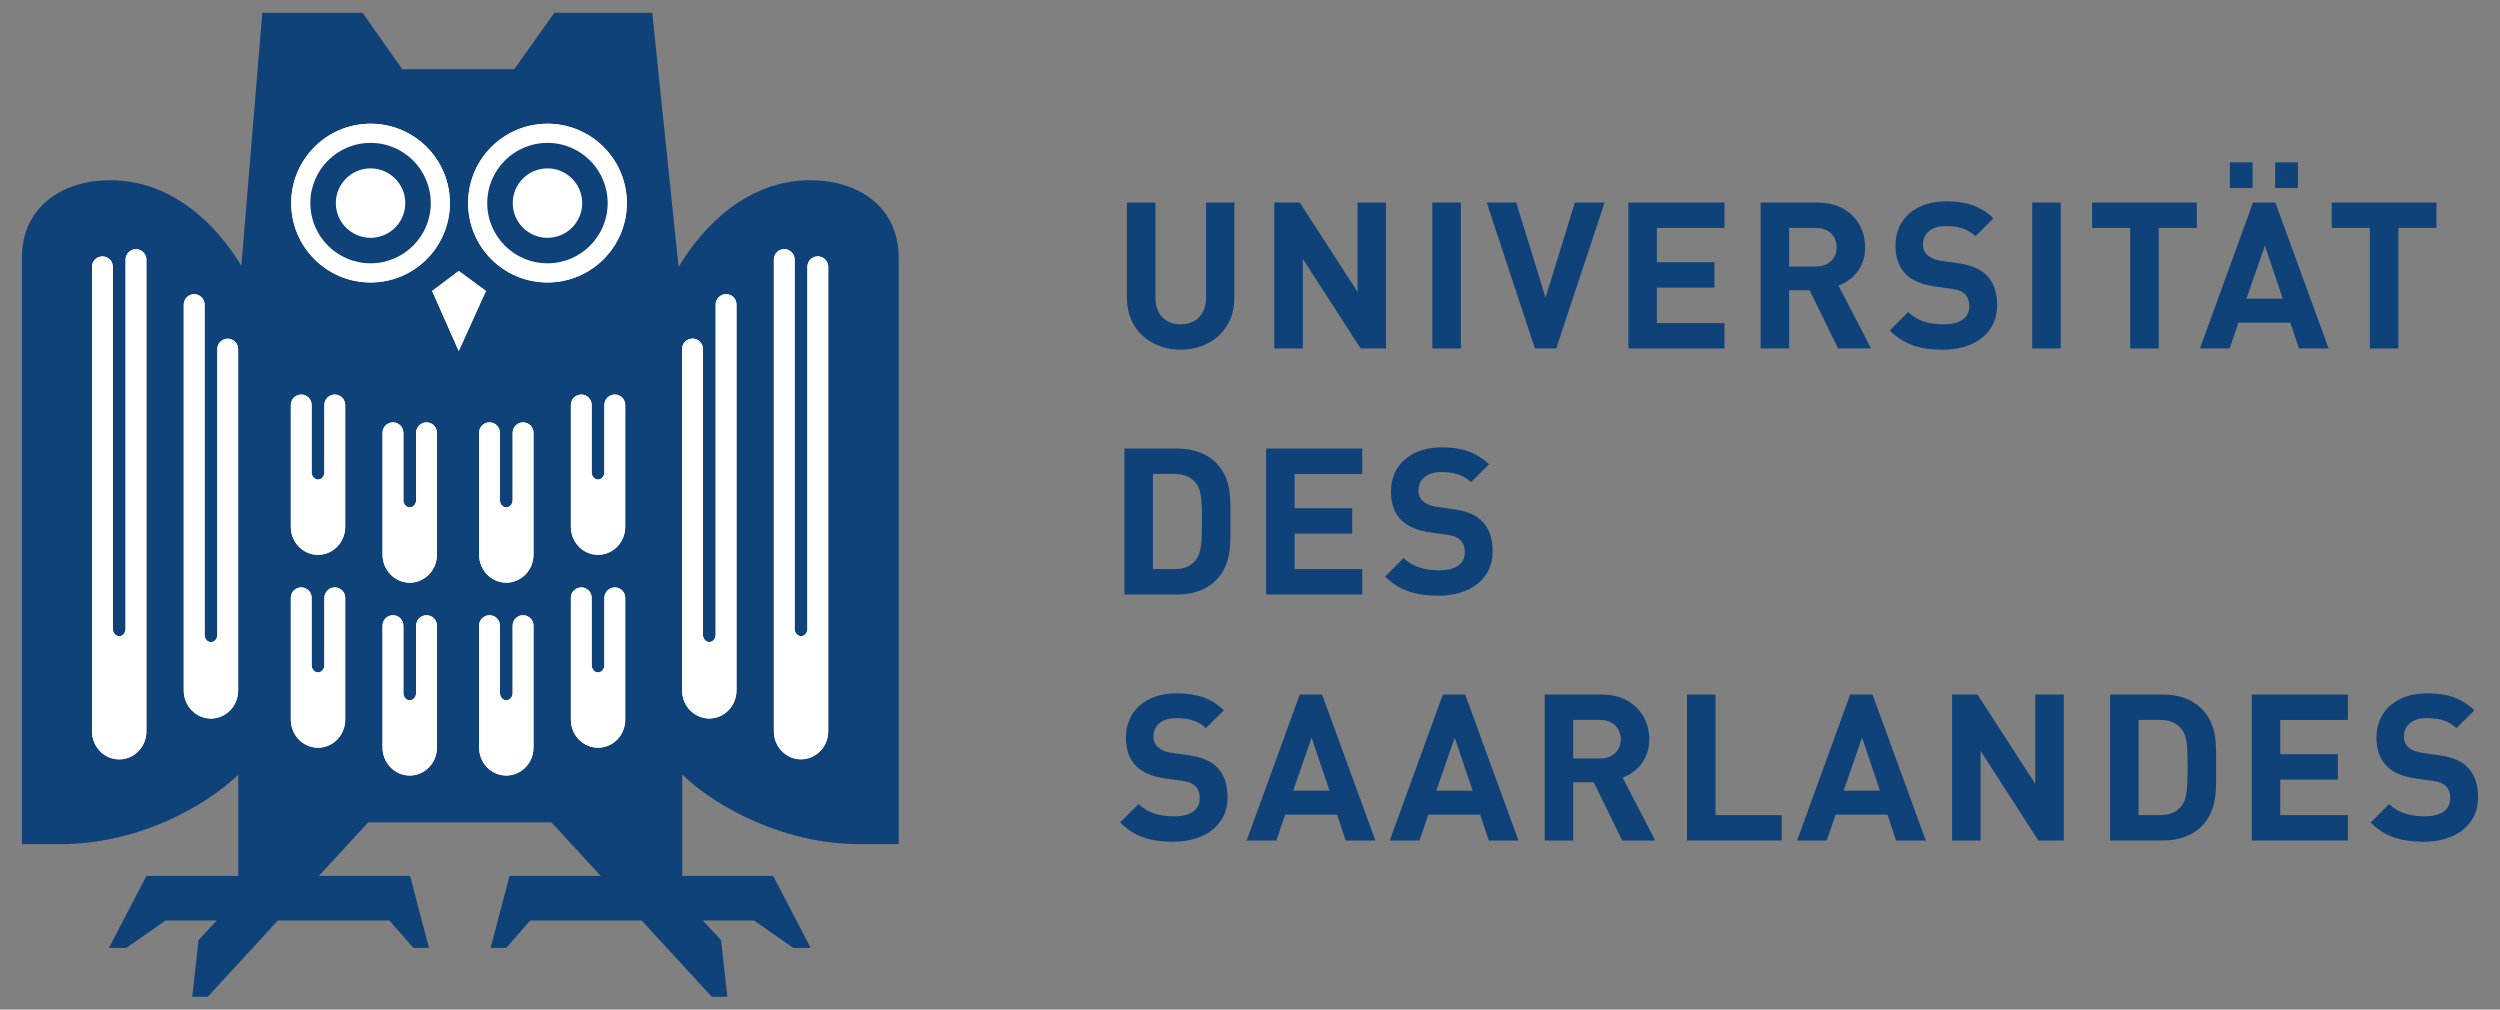 <svg xmlns="http://www.w3.org/2000/svg" xmlns:xlink="http://www.w3.org/1999/xlink" width="156" height="63" xml:space="preserve"><rect width="100%" height="100%" fill="#808080" stroke="none"/><g transform="translate(-18 -624)"><path d="M0 0 0-36.611-2.442-36.611C-7.011-36.611-11.216-34.451-13.504-32.277L-13.504-38.595-7.829-38.595-5.493-43.09-6.573-43.09-9.031-41.373-12.219-41.373-11.084-42.601-10.692-46.136-11.663-46.136-16.041-41.373-22.988-41.373-24.496-43.09-25.465-43.09-24.284-38.595-18.594-38.595-21.665-35.256-33.109-35.256-36.18-38.595-30.49-38.595-29.308-43.09-30.279-43.09-31.786-41.373-38.734-41.373-43.113-46.137-44.082-46.137-43.691-42.603-42.555-41.373-45.743-41.373-48.2-43.09-49.281-43.09-46.943-38.595-41.21-38.595-41.21-32.283C-43.5-34.455-47.703-36.611-52.267-36.611L-54.71-36.611-54.71 0C-54.71 3.087-52.264 4.818-49.205 4.818-45.405 4.818-42.625 2.142-41.017-0.528L-39.712 15.263-33.454 15.263C-33.454 15.263-31.551 12.562-30.975 11.745L-23.991 11.745C-23.414 12.557-21.486 15.263-21.486 15.263L-15.377 15.263-13.734-0.596C-12.13 2.096-9.339 4.818-5.506 4.818-2.446 4.818 0 3.087 0 0" fill="#10427A" transform="matrix(1 0 0 -1 74.078 640.063)"></path><path d="M0 0-1.661-1.247 0-4.992 1.694-1.247 0 0Z" fill="#FFFFFF" transform="matrix(1 0 0 -1 46.626 640.909)"></path><path d="M0 0C0-2.734-2.217-4.952-4.953-4.952-7.687-4.952-9.903-2.734-9.903 0-9.903 2.734-7.687 4.952-4.953 4.952-2.217 4.952 0 2.734 0 0" fill="#FFFFFF" transform="matrix(1 0 0 -1 57.114 636.673)"></path><path d="M0 0C0-2.076-1.681-3.757-3.757-3.757-5.833-3.757-7.515-2.076-7.515 0-7.515 2.075-5.833 3.757-3.757 3.757-1.681 3.757 0 2.075 0 0" fill="#173E7D" transform="matrix(1 0 0 -1 55.919 636.673)"></path><path d="M0 0C0-1.196-0.969-2.166-2.166-2.166-3.362-2.166-4.333-1.196-4.333 0-4.333 1.196-3.362 2.166-2.166 2.166-0.969 2.166 0 1.196 0 0" fill="#FFFFFF" transform="matrix(1 0 0 -1 54.328 636.673)"></path><path d="M0 0C0-2.734-2.215-4.952-4.95-4.952-7.684-4.952-9.901-2.734-9.901 0-9.901 2.734-7.684 4.952-4.95 4.952-2.215 4.952 0 2.734 0 0" fill="#FFFFFF" transform="matrix(1 0 0 -1 46.073 636.673)"></path><path d="M0 0C0-2.076-1.681-3.757-3.757-3.757-5.832-3.757-7.515-2.076-7.515 0-7.515 2.075-5.832 3.757-3.757 3.757-1.681 3.757 0 2.075 0 0" fill="#173E7D" transform="matrix(1 0 0 -1 44.88 636.673)"></path><path d="M0 0C0-1.196-0.969-2.166-2.166-2.166-3.362-2.166-4.333-1.196-4.333 0-4.333 1.196-3.362 2.166-2.166 2.166-0.969 2.166 0 1.196 0 0" fill="#FFFFFF" transform="matrix(1 0 0 -1 43.289 636.673)"></path><path d="M0 0C0 0.357-0.291 0.649-0.649 0.649-1.008 0.649-1.299 0.357-1.299 0L-1.299-4.204C-1.299-4.452-1.477-4.654-1.696-4.654-1.915-4.654-2.095-4.452-2.095-4.204L-2.095 0C-2.095 0.357-2.385 0.649-2.744 0.649-3.102 0.649-3.392 0.357-3.392 0L-3.392-7.603C-3.392-8.568-2.632-9.352-1.696-9.352-0.762-9.352 6.66135e-16-8.568 6.66135e-16-7.603L0 0Z" fill="#FFFFFF" transform="matrix(1 0 0 -1 39.54 661.304)"></path><path d="M0 0C0 0.358-0.29 0.649-0.648 0.649-1.008 0.649-1.299 0.358-1.299 0L-1.299-4.205C-1.299-4.454-1.477-4.656-1.696-4.656-1.914-4.656-2.094-4.454-2.094-4.205L-2.094 0C-2.094 0.358-2.384 0.649-2.742 0.649-3.102 0.649-3.393 0.358-3.393 0L-3.393-7.603C-3.393-8.569-2.631-9.352-1.696-9.352-0.76-9.352 -3.33067e-16-8.569 -3.33067e-16-7.603L0 0Z" fill="#FFFFFF" transform="matrix(1 0 0 -1 45.264 663.04)"></path><path d="M0 0C0 0.358-0.291 0.649-0.649 0.649-1.008 0.649-1.299 0.358-1.299 0L-1.299-4.205C-1.299-4.454-1.477-4.656-1.696-4.656-1.916-4.656-2.094-4.454-2.094-4.205L-2.094 0C-2.094 0.358-2.384 0.649-2.744 0.649-3.102 0.649-3.393 0.358-3.393 0L-3.393-7.603C-3.393-8.569-2.632-9.352-1.696-9.352-0.762-9.352 -3.33067e-16-8.569 -3.33067e-16-7.603L0 0Z" fill="#FFFFFF" transform="matrix(1 0 0 -1 51.289 663.04)"></path><path d="M0 0C0 0.357-0.29 0.649-0.648 0.649-1.007 0.649-1.299 0.357-1.299 0L-1.299-4.204C-1.299-4.452-1.477-4.654-1.696-4.654-1.914-4.654-2.094-4.452-2.094-4.204L-2.094 0C-2.094 0.357-2.384 0.649-2.742 0.649-3.1 0.649-3.39 0.357-3.39 0L-3.39-7.603C-3.39-8.568-2.63-9.352-1.696-9.352-0.76-9.352 -3.33067e-16-8.568 -3.33067e-16-7.603L0 0Z" fill="#FFFFFF" transform="matrix(1 0 0 -1 57.013 661.304)"></path><path d="M0 0C0 0.358-0.291 0.649-0.649 0.649-1.008 0.649-1.299 0.358-1.299 0L-1.299-4.205C-1.299-4.453-1.477-4.655-1.696-4.655-1.915-4.655-2.095-4.453-2.095-4.205L-2.095 0C-2.095 0.358-2.385 0.649-2.744 0.649-3.102 0.649-3.392 0.358-3.392 0L-3.392-7.604C-3.392-8.568-2.632-9.352-1.696-9.352-0.762-9.352 6.66135e-16-8.568 6.66135e-16-7.604L0 0Z" fill="#FFFFFF" transform="matrix(1 0 0 -1 39.54 649.269)"></path><path d="M0 0C0 0.357-0.29 0.648-0.648 0.648-1.008 0.648-1.299 0.357-1.299 0L-1.299-4.205C-1.299-4.454-1.477-4.656-1.696-4.656-1.914-4.656-2.094-4.454-2.094-4.205L-2.094 0C-2.094 0.357-2.384 0.648-2.742 0.648-3.102 0.648-3.393 0.357-3.393 0L-3.393-7.604C-3.393-8.568-2.631-9.353-1.696-9.353-0.76-9.353 -3.33067e-16-8.568 -3.33067e-16-7.604L0 0Z" fill="#FFFFFF" transform="matrix(1 0 0 -1 45.264 651.005)"></path><path d="M0 0C0 0.357-0.291 0.648-0.649 0.648-1.008 0.648-1.299 0.357-1.299 0L-1.299-4.205C-1.299-4.454-1.477-4.656-1.696-4.656-1.916-4.656-2.094-4.454-2.094-4.205L-2.094 0C-2.094 0.357-2.384 0.648-2.744 0.648-3.102 0.648-3.393 0.357-3.393 0L-3.393-7.604C-3.393-8.568-2.632-9.353-1.696-9.353-0.762-9.353 -3.33067e-16-8.568 -3.33067e-16-7.604L0 0Z" fill="#FFFFFF" transform="matrix(1 0 0 -1 51.289 651.005)"></path><path d="M0 0C0 0.358-0.29 0.649-0.648 0.649-1.007 0.649-1.299 0.358-1.299 0L-1.299-4.205C-1.299-4.453-1.477-4.655-1.696-4.655-1.914-4.655-2.094-4.453-2.094-4.205L-2.094 0C-2.094 0.358-2.384 0.649-2.742 0.649-3.1 0.649-3.39 0.358-3.39 0L-3.39-7.604C-3.39-8.568-2.63-9.352-1.696-9.352-0.76-9.352 -3.33067e-16-8.568 -3.33067e-16-7.604L0 0Z" fill="#FFFFFF" transform="matrix(1 0 0 -1 57.013 649.269)"></path><path d="M0 0C0-0.965 0.762-1.749 1.698-1.749 2.632-1.749 3.393-0.965 3.393 0L3.393 21.306C3.393 21.664 3.102 21.954 2.744 21.954 2.385 21.954 2.095 21.664 2.095 21.306L2.095 3.473C2.095 3.224 1.916 3.021 1.698 3.021 1.477 3.021 1.299 3.224 1.299 3.473L1.299 24.081C1.299 24.438 1.008 24.729 0.65 24.729 0.292 24.729 0 24.438 0 24.081L0 0Z" fill="#FFFFFF" transform="matrix(1 0 0 -1 29.466 667.088)"></path><path d="M0 0C0-0.963 0.76-1.748 1.696-1.748 2.632-1.748 3.392-0.963 3.392 0L3.392 29.438C3.392 29.795 3.1 30.086 2.742 30.086 2.384 30.086 2.094 29.795 2.094 29.438L2.094 6.386C2.094 6.139 1.915 5.936 1.696 5.936 1.477 5.936 1.299 6.139 1.299 6.386L1.299 28.987C1.299 29.346 1.008 29.636 0.648 29.636 0.29 29.636 0 29.346 0 28.987L0 0Z" fill="#FFFFFF" transform="matrix(1 0 0 -1 23.742 669.636)"></path><path d="M0 0C0 0.357-0.29 0.648-0.648 0.648-1.008 0.648-1.299 0.357-1.299 0L-1.299-20.608C-1.299-20.857-1.477-21.059-1.696-21.059-1.915-21.059-2.094-20.857-2.094-20.608L-2.094-2.775C-2.094-2.416-2.384-2.126-2.742-2.126-3.102-2.126-3.393-2.416-3.393-2.775L-3.393-24.08C-3.393-25.045-2.632-25.829-1.696-25.829-0.76-25.829 -3.33067e-16-25.045 -3.33067e-16-24.08L0 0Z" fill="#FFFFFF" transform="matrix(1 0 0 -1 63.956 643.003)"></path><path d="M0 0C0 0.358-0.291 0.649-0.649 0.649-1.008 0.649-1.299 0.358-1.299 0L-1.299-22.6C-1.299-22.848-1.477-23.051-1.698-23.051-1.915-23.051-2.095-22.848-2.095-22.6L-2.095 0.451C-2.095 0.809-2.385 1.1-2.744 1.1-3.102 1.1-3.392 0.809-3.392 0.451L-3.392-28.986C-3.392-29.949-2.632-30.735-1.698-30.735-0.762-30.735 -3.33067e-16-29.949 -3.33067e-16-28.986L0 0Z" fill="#FFFFFF" transform="matrix(1 0 0 -1 69.681 640.646)"></path><path d="M0 0-1.661-1.247 0-4.992 1.694-1.247 0 0Z" fill="#FFFFFF" transform="matrix(1 0 0 -1 46.626 640.909)"></path><path d="M0 0C0-2.734-2.217-4.952-4.953-4.952-7.687-4.952-9.903-2.734-9.903 0-9.903 2.734-7.687 4.952-4.953 4.952-2.217 4.952 0 2.734 0 0" fill="#FFFFFF" transform="matrix(1 0 0 -1 57.114 636.673)"></path><path d="M0 0C0-2.076-1.681-3.757-3.757-3.757-5.833-3.757-7.515-2.076-7.515 0-7.515 2.075-5.833 3.757-3.757 3.757-1.681 3.757 0 2.075 0 0" fill="#10427A" transform="matrix(1 0 0 -1 55.919 636.673)"></path><path d="M0 0C0-1.196-0.969-2.166-2.166-2.166-3.362-2.166-4.333-1.196-4.333 0-4.333 1.196-3.362 2.166-2.166 2.166-0.969 2.166 0 1.196 0 0" fill="#FFFFFF" transform="matrix(1 0 0 -1 54.328 636.673)"></path><path d="M0 0C0-2.734-2.215-4.952-4.95-4.952-7.684-4.952-9.901-2.734-9.901 0-9.901 2.734-7.684 4.952-4.95 4.952-2.215 4.952 0 2.734 0 0" fill="#FFFFFF" transform="matrix(1 0 0 -1 46.073 636.673)"></path><path d="M0 0C0-2.076-1.681-3.757-3.757-3.757-5.832-3.757-7.515-2.076-7.515 0-7.515 2.075-5.832 3.757-3.757 3.757-1.681 3.757 0 2.075 0 0" fill="#10427A" transform="matrix(1 0 0 -1 44.88 636.673)"></path><path d="M0 0C0-1.196-0.969-2.166-2.166-2.166-3.362-2.166-4.333-1.196-4.333 0-4.333 1.196-3.362 2.166-2.166 2.166-0.969 2.166 0 1.196 0 0" fill="#FFFFFF" transform="matrix(1 0 0 -1 43.289 636.673)"></path><path d="M0 0C0 0.357-0.291 0.649-0.649 0.649-1.008 0.649-1.299 0.357-1.299 0L-1.299-4.204C-1.299-4.452-1.477-4.654-1.696-4.654-1.915-4.654-2.095-4.452-2.095-4.204L-2.095 0C-2.095 0.357-2.385 0.649-2.744 0.649-3.102 0.649-3.392 0.357-3.392 0L-3.392-7.603C-3.392-8.568-2.632-9.352-1.696-9.352-0.762-9.352 6.66135e-16-8.568 6.66135e-16-7.603L0 0Z" fill="#FFFFFF" transform="matrix(1 0 0 -1 39.54 661.304)"></path><path d="M0 0C0 0.358-0.29 0.649-0.648 0.649-1.008 0.649-1.299 0.358-1.299 0L-1.299-4.205C-1.299-4.454-1.477-4.656-1.696-4.656-1.914-4.656-2.094-4.454-2.094-4.205L-2.094 0C-2.094 0.358-2.384 0.649-2.742 0.649-3.102 0.649-3.393 0.358-3.393 0L-3.393-7.603C-3.393-8.569-2.631-9.352-1.696-9.352-0.76-9.352 -3.33067e-16-8.569 -3.33067e-16-7.603L0 0Z" fill="#FFFFFF" transform="matrix(1 0 0 -1 45.264 663.04)"></path><path d="M0 0C0 0.358-0.291 0.649-0.649 0.649-1.008 0.649-1.299 0.358-1.299 0L-1.299-4.205C-1.299-4.454-1.477-4.656-1.696-4.656-1.916-4.656-2.094-4.454-2.094-4.205L-2.094 0C-2.094 0.358-2.384 0.649-2.744 0.649-3.102 0.649-3.393 0.358-3.393 0L-3.393-7.603C-3.393-8.569-2.632-9.352-1.696-9.352-0.762-9.352 -3.33067e-16-8.569 -3.33067e-16-7.603L0 0Z" fill="#FFFFFF" transform="matrix(1 0 0 -1 51.289 663.04)"></path><path d="M0 0C0 0.357-0.29 0.649-0.648 0.649-1.007 0.649-1.299 0.357-1.299 0L-1.299-4.204C-1.299-4.452-1.477-4.654-1.696-4.654-1.914-4.654-2.094-4.452-2.094-4.204L-2.094 0C-2.094 0.357-2.384 0.649-2.742 0.649-3.1 0.649-3.39 0.357-3.39 0L-3.39-7.603C-3.39-8.568-2.63-9.352-1.696-9.352-0.76-9.352 -3.33067e-16-8.568 -3.33067e-16-7.603L0 0Z" fill="#FFFFFF" transform="matrix(1 0 0 -1 57.013 661.304)"></path><path d="M0 0C0 0.358-0.291 0.649-0.649 0.649-1.008 0.649-1.299 0.358-1.299 0L-1.299-4.205C-1.299-4.453-1.477-4.655-1.696-4.655-1.915-4.655-2.095-4.453-2.095-4.205L-2.095 0C-2.095 0.358-2.385 0.649-2.744 0.649-3.102 0.649-3.392 0.358-3.392 0L-3.392-7.604C-3.392-8.568-2.632-9.352-1.696-9.352-0.762-9.352 6.66135e-16-8.568 6.66135e-16-7.604L0 0Z" fill="#FFFFFF" transform="matrix(1 0 0 -1 39.54 649.269)"></path><path d="M0 0C0 0.357-0.29 0.648-0.648 0.648-1.008 0.648-1.299 0.357-1.299 0L-1.299-4.205C-1.299-4.454-1.477-4.656-1.696-4.656-1.914-4.656-2.094-4.454-2.094-4.205L-2.094 0C-2.094 0.357-2.384 0.648-2.742 0.648-3.102 0.648-3.393 0.357-3.393 0L-3.393-7.604C-3.393-8.568-2.631-9.353-1.696-9.353-0.76-9.353 -3.33067e-16-8.568 -3.33067e-16-7.604L0 0Z" fill="#FFFFFF" transform="matrix(1 0 0 -1 45.264 651.005)"></path><path d="M0 0C0 0.357-0.291 0.648-0.649 0.648-1.008 0.648-1.299 0.357-1.299 0L-1.299-4.205C-1.299-4.454-1.477-4.656-1.696-4.656-1.916-4.656-2.094-4.454-2.094-4.205L-2.094 0C-2.094 0.357-2.384 0.648-2.744 0.648-3.102 0.648-3.393 0.357-3.393 0L-3.393-7.604C-3.393-8.568-2.632-9.353-1.696-9.353-0.762-9.353 -3.33067e-16-8.568 -3.33067e-16-7.604L0 0Z" fill="#FFFFFF" transform="matrix(1 0 0 -1 51.289 651.005)"></path><path d="M0 0C0 0.358-0.29 0.649-0.648 0.649-1.007 0.649-1.299 0.358-1.299 0L-1.299-4.205C-1.299-4.453-1.477-4.655-1.696-4.655-1.914-4.655-2.094-4.453-2.094-4.205L-2.094 0C-2.094 0.358-2.384 0.649-2.742 0.649-3.1 0.649-3.39 0.358-3.39 0L-3.39-7.604C-3.39-8.568-2.63-9.352-1.696-9.352-0.76-9.352 -3.33067e-16-8.568 -3.33067e-16-7.604L0 0Z" fill="#FFFFFF" transform="matrix(1 0 0 -1 57.013 649.269)"></path><path d="M0 0C0-0.965 0.762-1.749 1.698-1.749 2.632-1.749 3.393-0.965 3.393 0L3.393 21.306C3.393 21.664 3.102 21.954 2.744 21.954 2.385 21.954 2.095 21.664 2.095 21.306L2.095 3.473C2.095 3.224 1.916 3.021 1.698 3.021 1.477 3.021 1.299 3.224 1.299 3.473L1.299 24.081C1.299 24.438 1.008 24.729 0.65 24.729 0.292 24.729 0 24.438 0 24.081L0 0Z" fill="#FFFFFF" transform="matrix(1 0 0 -1 29.466 667.088)"></path><path d="M0 0C0-0.963 0.76-1.748 1.696-1.748 2.632-1.748 3.392-0.963 3.392 0L3.392 29.438C3.392 29.795 3.1 30.086 2.742 30.086 2.384 30.086 2.094 29.795 2.094 29.438L2.094 6.386C2.094 6.139 1.915 5.936 1.696 5.936 1.477 5.936 1.299 6.139 1.299 6.386L1.299 28.987C1.299 29.346 1.008 29.636 0.648 29.636 0.29 29.636 0 29.346 0 28.987L0 0Z" fill="#FFFFFF" transform="matrix(1 0 0 -1 23.742 669.636)"></path><path d="M0 0C0 0.357-0.29 0.648-0.648 0.648-1.008 0.648-1.299 0.357-1.299 0L-1.299-20.608C-1.299-20.857-1.477-21.059-1.696-21.059-1.915-21.059-2.094-20.857-2.094-20.608L-2.094-2.775C-2.094-2.416-2.384-2.126-2.742-2.126-3.102-2.126-3.393-2.416-3.393-2.775L-3.393-24.08C-3.393-25.045-2.632-25.829-1.696-25.829-0.76-25.829 -3.33067e-16-25.045 -3.33067e-16-24.08L0 0Z" fill="#FFFFFF" transform="matrix(1 0 0 -1 63.956 643.003)"></path><path d="M0 0C0 0.358-0.291 0.649-0.649 0.649-1.008 0.649-1.299 0.358-1.299 0L-1.299-22.6C-1.299-22.848-1.477-23.051-1.698-23.051-1.915-23.051-2.095-22.848-2.095-22.6L-2.095 0.451C-2.095 0.809-2.385 1.1-2.744 1.1-3.102 1.1-3.392 0.809-3.392 0.451L-3.392-28.986C-3.392-29.949-2.632-30.735-1.698-30.735-0.762-30.735 -3.33067e-16-29.949 -3.33067e-16-28.986L0 0Z" fill="#FFFFFF" transform="matrix(1 0 0 -1 69.681 640.646)"></path><path d="M0 0C-1.867 0-3.352 1.266-3.352 3.198L-3.352 9.184-1.573 9.184-1.573 3.262C-1.573 2.213-0.96 1.586 0 1.586 0.959 1.586 1.586 2.213 1.586 3.262L1.586 9.184 3.351 9.184 3.351 3.198C3.351 1.266 1.867 0 0 0" fill="#10427A" transform="matrix(1 0 0 -1 91.672 645.823)"></path><path d="M0 0-3.607 5.59-3.607 0-5.386 0-5.386 9.108-3.8 9.108-0.193 3.531-0.193 9.108 1.585 9.108 1.585 0 0 0Z" fill="#10427A" transform="matrix(1 0 0 -1 102.904 645.746)"></path><path d="M122.994 97.522 124.773 97.522 124.773 88.415 122.994 88.415 122.994 97.522Z" fill="#10427A" transform="matrix(1 0 0 -1 -15.614 734.161)"></path><path d="M0 0-1.331 0-4.337 9.108-2.494 9.108-0.665 3.172 1.164 9.108 3.019 9.108 0 0Z" fill="#10427A" transform="matrix(1 0 0 -1 115.108 645.746)"></path><path d="M0 0 0 9.108 5.998 9.108 5.998 7.521 1.778 7.521 1.778 5.385 5.372 5.385 5.372 3.799 1.778 3.799 1.778 1.586 5.998 1.586 5.998 0 0 0Z" fill="#10427A" transform="matrix(1 0 0 -1 119.611 645.746)"></path><path d="M0 0-1.677 0-1.677-2.405 0-2.405C0.78-2.405 1.292-1.906 1.292-1.203 1.292-0.499 0.78 0 0 0M1.381-7.521-0.398-3.888-1.677-3.888-1.677-7.521-3.454-7.521-3.454 1.586 0.114 1.586C1.969 1.586 3.07 0.321 3.07-1.203 3.07-2.481 2.289-3.274 1.406-3.594L3.441-7.521 1.381-7.521Z" fill="#10427A" transform="matrix(1 0 0 -1 131.316 638.225)"></path><path d="M0 0C-1.381 0-2.43 0.294-3.325 1.203L-2.174 2.354C-1.598 1.778-0.819 1.586 0.026 1.586 1.074 1.586 1.638 1.983 1.638 2.712 1.638 3.032 1.548 3.3 1.356 3.48 1.178 3.646 0.973 3.735 0.551 3.799L-0.549 3.952C-1.329 4.068-1.905 4.311-2.316 4.708-2.749 5.142-2.968 5.731-2.968 6.499-2.968 8.123-1.764 9.261 0.204 9.261 1.459 9.261 2.367 8.955 3.147 8.2L2.022 7.087C1.446 7.637 0.754 7.714 0.154 7.714-0.793 7.714-1.254 7.189-1.254 6.562-1.254 6.333-1.176 6.089-0.984 5.911-0.805 5.744-0.512 5.603-0.141 5.552L0.934 5.398C1.765 5.283 2.291 5.053 2.674 4.695 3.16 4.234 3.377 3.569 3.377 2.763 3.377 0.998 1.907 0 0 0" fill="#10427A" transform="matrix(1 0 0 -1 139.245 645.823)"></path><path d="M160.425 97.522 162.202 97.522 162.202 88.415 160.425 88.415 160.425 97.522Z" fill="#10427A" transform="matrix(1 0 0 -1 -15.614 734.161)"></path><path d="M0 0 0-7.521-1.778-7.521-1.778 0-4.157 0-4.157 1.586 2.38 1.586 2.38 0 0 0Z" fill="#10427A" transform="matrix(1 0 0 -1 152.704 638.225)"></path><path d="M175.583 100.03 177.003 100.03 177.003 98.43 175.583 98.43 175.583 100.03ZM174.944 94.836 173.792 91.523 176.056 91.523 174.944 94.836ZM172.756 100.03 174.175 100.03 174.175 98.43 172.756 98.43 172.756 100.03ZM177.067 88.415 176.53 90.027 173.294 90.027 172.743 88.415 170.888 88.415 174.202 97.522 175.596 97.522 178.921 88.415 177.067 88.415Z" fill="#10427A" transform="matrix(1 0 0 -1 -15.614 734.161)"></path><path d="M0 0 0-7.521-1.778-7.521-1.778 0-4.157 0-4.157 1.586 2.379 1.586 2.379 0 0 0Z" fill="#10427A" transform="matrix(1 0 0 -1 167.658 638.225)"></path><path d="M0 0C-0.307 0.37-0.716 0.563-1.332 0.563L-2.674 0.563-2.674-5.373-1.332-5.373C-0.716-5.373-0.307-5.18 0-4.81 0.332-4.4 0.384-3.747 0.384-2.367 0.384-0.986 0.332-0.41 0 0M1.241-6.089C0.639-6.69-0.217-6.959-1.164-6.959L-4.452-6.959-4.452 2.149-1.164 2.149C-0.217 2.149 0.639 1.881 1.241 1.28 2.263 0.256 2.161-0.998 2.161-2.367 2.161-3.735 2.263-5.066 1.241-6.089" fill="#10427A" transform="matrix(1 0 0 -1 92.619 654.138)"></path><path d="M0 0 0 9.108 5.999 9.108 5.999 7.522 1.778 7.522 1.778 5.386 5.373 5.386 5.373 3.8 1.778 3.8 1.778 1.586 5.999 1.586 5.999 9.99202e-16 0 0Z" fill="#10427A" transform="matrix(1 0 0 -1 97.007 661.097)"></path><path d="M0 0C-1.382 0-2.431 0.294-3.327 1.203L-2.175 2.354C-1.6 1.778-0.82 1.586 0.025 1.586 1.074 1.586 1.637 1.983 1.637 2.712 1.637 3.031 1.547 3.3 1.356 3.479 1.176 3.646 0.971 3.735 0.549 3.8L-0.55 3.952C-1.332 4.068-1.907 4.311-2.316 4.707-2.751 5.142-2.969 5.731-2.969 6.498-2.969 8.122-1.767 9.26 0.204 9.26 1.458 9.26 2.367 8.954 3.147 8.198L2.021 7.086C1.445 7.636 0.754 7.713 0.153 7.713-0.793 7.713-1.255 7.189-1.255 6.561-1.255 6.332-1.178 6.089-0.985 5.909-0.806 5.744-0.512 5.603-0.141 5.551L0.932 5.398C1.764 5.283 2.289 5.052 2.673 4.694 3.159 4.233 3.376 3.569 3.376 2.763 3.376 0.998 1.905 0 0 0" fill="#10427A" transform="matrix(1 0 0 -1 107.765 661.173)"></path><path d="M0 0C-1.381 0-2.43 0.293-3.326 1.201L-2.175 2.352C-1.599 1.778-0.818 1.585 0.026 1.585 1.074 1.585 1.638 1.983 1.638 2.711 1.638 3.031 1.548 3.299 1.356 3.479 1.178 3.645 0.972 3.734 0.55 3.798L-0.549 3.951C-1.329 4.066-1.905 4.309-2.315 4.707-2.75 5.142-2.967 5.73-2.967 6.498-2.967 8.122-1.764 9.261 0.204 9.261 1.459 9.261 2.367 8.953 3.147 8.199L2.022 7.086C1.446 7.636 0.755 7.713 0.154 7.713-0.793 7.713-1.253 7.188-1.253 6.562-1.253 6.331-1.177 6.088-0.984 5.909-0.806 5.742-0.512 5.602-0.141 5.551L0.934 5.397C1.766 5.283 2.289 5.052 2.674 4.694 3.16 4.233 3.377 3.569 3.377 2.763 3.377 0.998 1.907 0 0 0" fill="#10427A" transform="matrix(1 0 0 -1 91.224 676.523)"></path><path d="M0 0-1.151-3.313 1.113-3.313 0 0ZM2.123-6.423 1.586-4.81-1.65-4.81-2.199-6.423-4.055-6.423-0.742 2.687 0.652 2.687 3.978-6.423 2.123-6.423Z" fill="#10427A" transform="matrix(1 0 0 -1 99.846 670.025)"></path><path d="M0 0-1.151-3.313 1.112-3.313 0 0ZM2.123-6.423 1.586-4.81-1.65-4.81-2.201-6.423-4.056-6.423-0.743 2.687 0.652 2.687 3.977-6.423 2.123-6.423Z" fill="#10427A" transform="matrix(1 0 0 -1 108.776 670.025)"></path><path d="M0 0-1.676 0-1.676-2.405 0-2.405C0.78-2.405 1.292-1.907 1.292-1.203 1.292-0.5 0.78 0 0 0M1.382-7.523-0.396-3.888-1.676-3.888-1.676-7.523-3.454-7.523-3.454 1.586 0.116 1.586C1.971 1.586 3.071 0.32 3.071-1.203 3.071-2.482 2.289-3.275 1.408-3.595L3.441-7.523 1.382-7.523Z" fill="#10427A" transform="matrix(1 0 0 -1 117.844 668.925)"></path><path d="M0 0 0 9.109 1.778 9.109 1.778 1.586 5.909 1.586 5.909 0 0 0Z" fill="#10427A" transform="matrix(1 0 0 -1 123.268 676.448)"></path><path d="M0 0-1.151-3.313 1.113-3.313 0 0ZM2.123-6.423 1.585-4.81-1.651-4.81-2.201-6.423-4.055-6.423-0.742 2.687 0.652 2.687 3.978-6.423 2.123-6.423Z" fill="#10427A" transform="matrix(1 0 0 -1 134.193 670.025)"></path><path d="M0 0-3.606 5.59-3.606 0-5.385 0-5.385 9.109-3.798 9.109-0.192 3.531-0.192 9.109 1.586 9.109 1.586 0 0 0Z" fill="#10427A" transform="matrix(1 0 0 -1 145.194 676.448)"></path><path d="M0 0C-0.307 0.37-0.716 0.562-1.329 0.562L-2.674 0.562-2.674-5.374-1.329-5.374C-0.716-5.374-0.307-5.181 -1.66533e-16-4.811 0.333-4.402 0.384-3.748 0.384-2.368 0.384-0.986 0.333-0.41 0 0M1.242-6.09C0.639-6.691-0.217-6.96-1.164-6.96L-4.452-6.96-4.452 2.149-1.164 2.149C-0.217 2.149 0.639 1.879 1.242 1.279 2.264 0.256 2.162-0.999 2.162-2.368 2.162-3.737 2.264-5.066 1.242-6.09" fill="#10427A" transform="matrix(1 0 0 -1 154.123 669.487)"></path><path d="M0 0 0 9.109 6.001 9.109 6.001 7.523 1.778 7.523 1.778 5.385 5.372 5.385 5.372 3.799 1.778 3.799 1.778 1.586 6.001 1.586 6.001 0 0 0Z" fill="#10427A" transform="matrix(1 0 0 -1 158.511 676.448)"></path><path d="M0 0C-1.381 0-2.432 0.293-3.326 1.201L-2.175 2.352C-1.599 1.778-0.819 1.585 0.025 1.585 1.074 1.585 1.638 1.983 1.638 2.711 1.638 3.031 1.548 3.299 1.355 3.479 1.176 3.645 0.972 3.734 0.55 3.798L-0.551 3.951C-1.331 4.066-1.907 4.309-2.315 4.707-2.75 5.142-2.968 5.73-2.968 6.498-2.968 8.122-1.766 9.261 0.204 9.261 1.458 9.261 2.366 8.953 3.147 8.199L2.02 7.086C1.444 7.636 0.754 7.713 0.152 7.713-0.794 7.713-1.254 7.188-1.254 6.562-1.254 6.331-1.177 6.088-0.986 5.909-0.805 5.742-0.511 5.602-0.141 5.551L0.933 5.397C1.765 5.283 2.29 5.052 2.673 4.694 3.16 4.233 3.376 3.569 3.376 2.763 3.376 0.998 1.906 0 0 0" fill="#10427A" transform="matrix(1 0 0 -1 169.257 676.523)"></path></g></svg>